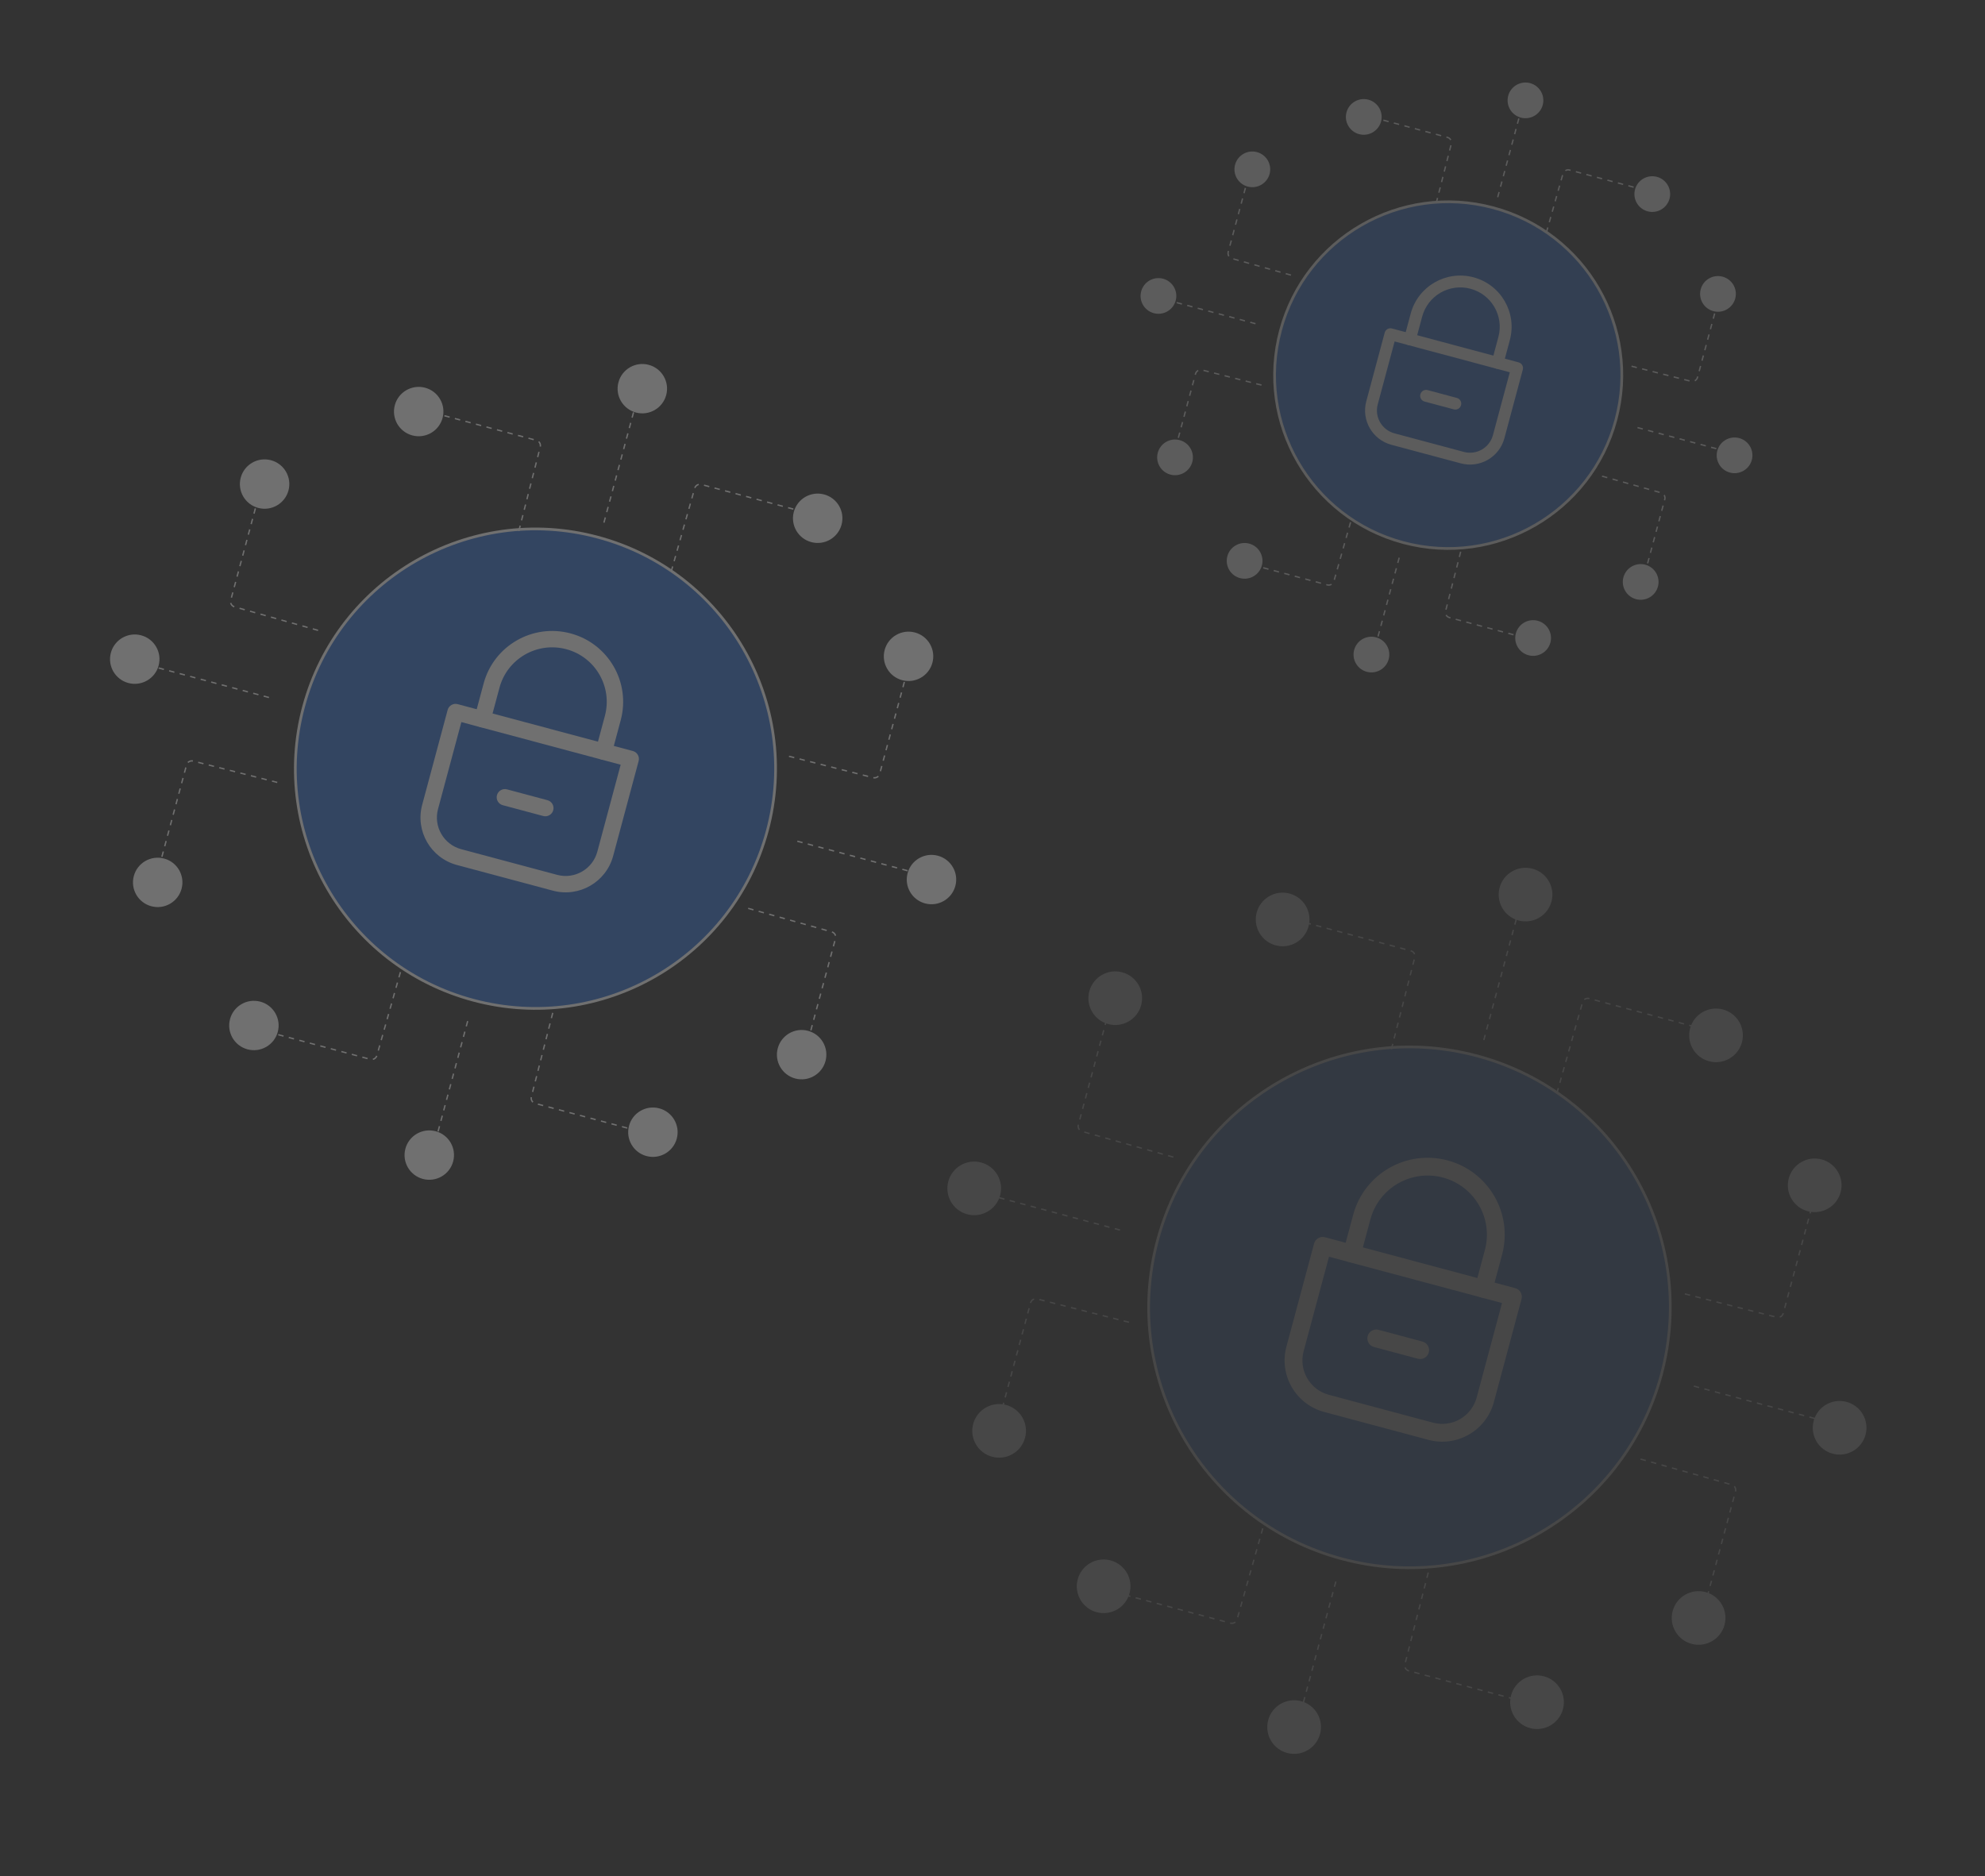 <svg width="730" height="690" viewBox="0 0 730 690" fill="none" xmlns="http://www.w3.org/2000/svg">
<rect x="0" y="0" width="730" height="690" fill="#333333" stroke="none"/>
<g opacity="0.3">
<ellipse cx="88.284" cy="88.165" rx="88.284" ry="88.165" transform="matrix(0.966 0.258 -0.259 0.966 134.473 174.776)" fill="#3470CE" stroke="white" stroke-linejoin="bevel"/>
<path d="M203.332 327.589L168.053 318.151C158.401 315.569 152.671 305.66 155.258 296.022L164.625 261.118C165.055 259.513 166.711 258.559 168.318 258.989L232.73 276.221C234.337 276.651 235.293 278.304 234.862 279.909L225.495 314.813C222.909 324.451 212.985 330.172 203.332 327.589ZM169.671 265.586L161.084 297.581C159.36 304.005 163.181 310.612 169.614 312.334L204.893 321.772C211.327 323.493 217.945 319.678 219.669 313.255L228.255 281.259L169.671 265.586Z" fill="white"/>
<path d="M221.264 279.37C219.657 278.94 218.701 277.286 219.132 275.681L222.45 263.315C225.319 252.625 218.967 241.641 208.261 238.777C197.555 235.912 186.554 242.254 183.685 252.944L180.366 265.31C179.936 266.915 178.28 267.87 176.673 267.44C175.066 267.01 174.109 265.356 174.54 263.752L177.859 251.385C181.589 237.486 195.902 229.235 209.826 232.965C223.746 236.69 232.007 250.975 228.277 264.873L224.958 277.24C224.527 278.845 222.871 279.799 221.264 279.37ZM199.764 300.127L184.897 296.15C183.29 295.72 182.334 294.066 182.765 292.461C183.195 290.857 184.851 289.902 186.458 290.332L201.326 294.31C202.933 294.74 203.889 296.393 203.458 297.998C203.028 299.602 201.371 300.557 199.764 300.127Z" fill="white"/>
<path d="M222.098 192.232L234.884 144.589" stroke="white" stroke-width="0.5" stroke-linejoin="bevel" stroke-dasharray="2 2"/>
<ellipse cx="9.092" cy="9.08" rx="9.092" ry="9.08" transform="matrix(-0.966 -0.258 -0.259 0.966 247.356 136.532)" fill="white"/>
<path d="M190.816 195.264L198.681 164.381C198.951 163.32 198.318 162.24 197.261 161.957L154.33 150.472" stroke="white" stroke-width="0.5" stroke-linejoin="bevel" stroke-dasharray="2 2"/>
<ellipse cx="9.092" cy="9.08" rx="9.092" ry="9.08" transform="matrix(-0.966 -0.258 -0.259 0.966 165.116 144.949)" fill="white"/>
<path d="M246.829 210.256L255.483 179.583C255.78 178.53 256.87 177.91 257.927 178.193L300.857 189.679" stroke="white" stroke-width="0.5" stroke-linejoin="bevel" stroke-dasharray="2 2"/>
<ellipse cx="9.092" cy="9.08" rx="9.092" ry="9.08" transform="matrix(0.966 0.258 -0.259 0.966 294.282 179.506)" fill="white"/>
<path d="M171.995 375.569L159.209 423.212" stroke="white" stroke-width="0.5" stroke-linejoin="bevel" stroke-dasharray="2 2"/>
<ellipse cx="9.092" cy="9.08" rx="9.092" ry="9.08" transform="matrix(0.966 0.258 0.259 -0.966 146.736 431.269)" fill="white"/>
<path d="M203.276 372.538L195.411 403.421C195.141 404.482 195.773 405.562 196.831 405.845L239.762 417.33" stroke="white" stroke-width="0.5" stroke-linejoin="bevel" stroke-dasharray="2 2"/>
<ellipse cx="9.092" cy="9.08" rx="9.092" ry="9.08" transform="matrix(0.966 0.258 0.259 -0.966 228.976 422.853)" fill="white"/>
<path d="M147.26 357.545L138.606 388.217C138.308 389.271 137.219 389.89 136.162 389.607L93.231 378.121" stroke="white" stroke-width="0.5" stroke-linejoin="bevel" stroke-dasharray="2 2"/>
<ellipse cx="9.092" cy="9.08" rx="9.092" ry="9.08" transform="matrix(-0.966 -0.258 0.259 -0.966 99.807 388.295)" fill="white"/>
<path d="M293.204 309.4L340.922 322.167" stroke="white" stroke-width="0.5" stroke-linejoin="bevel" stroke-dasharray="2 2"/>
<ellipse cx="9.08" cy="9.092" rx="9.08" ry="9.092" transform="matrix(0.259 -0.966 -0.966 -0.258 348.989 334.621)" fill="white"/>
<path d="M290.158 278.17L321.092 286.023C322.153 286.293 323.234 285.659 323.518 284.602L335.02 241.74" stroke="white" stroke-width="0.5" stroke-linejoin="bevel" stroke-dasharray="2 2"/>
<ellipse cx="9.08" cy="9.092" rx="9.08" ry="9.092" transform="matrix(0.259 -0.966 -0.966 -0.258 340.553 252.516)" fill="white"/>
<path d="M275.151 334.098L305.874 342.739C306.928 343.036 307.547 344.124 307.263 345.181L295.76 388.043" stroke="white" stroke-width="0.5" stroke-linejoin="bevel" stroke-dasharray="2 2"/>
<ellipse cx="9.08" cy="9.092" rx="9.08" ry="9.092" transform="matrix(-0.259 0.966 -0.966 -0.258 305.944 381.479)" fill="white"/>
<path d="M98.91 256.543L51.192 243.777" stroke="white" stroke-width="0.5" stroke-linejoin="bevel" stroke-dasharray="2 2"/>
<ellipse cx="9.08" cy="9.092" rx="9.08" ry="9.092" transform="matrix(-0.259 0.966 0.966 0.258 43.125 231.322)" fill="white"/>
<path d="M101.96 287.773L71.026 279.92C69.965 279.65 68.884 280.284 68.601 281.341L57.099 324.203" stroke="white" stroke-width="0.5" stroke-linejoin="bevel" stroke-dasharray="2 2"/>
<ellipse cx="9.08" cy="9.092" rx="9.08" ry="9.092" transform="matrix(-0.259 0.966 0.966 0.258 51.565 313.427)" fill="white"/>
<path d="M116.967 231.845L86.244 223.203C85.191 222.907 84.572 221.819 84.855 220.761L96.358 177.9" stroke="white" stroke-width="0.5" stroke-linejoin="bevel" stroke-dasharray="2 2"/>
<ellipse cx="9.08" cy="9.092" rx="9.08" ry="9.092" transform="matrix(0.259 -0.966 0.966 0.258 86.174 184.465)" fill="white"/>
</g>
<g opacity="0.2">
<ellipse cx="63.838" cy="63.752" rx="63.838" ry="63.752" transform="matrix(0.966 0.258 -0.259 0.966 487.432 59.925)" fill="#3470CE" stroke="white" stroke-linejoin="bevel"/>
<path d="M537.224 170.424L511.714 163.599C504.734 161.732 500.591 154.567 502.461 147.598L509.234 122.359C509.546 121.198 510.743 120.508 511.905 120.819L558.481 133.279C559.643 133.59 560.334 134.786 560.023 135.946L553.25 161.186C551.379 168.154 544.203 172.291 537.224 170.424ZM512.883 125.589L506.674 148.725C505.428 153.37 508.191 158.148 512.842 159.392L538.353 166.217C543.005 167.462 547.79 164.703 549.037 160.058L555.245 136.922L512.883 125.589Z" fill="white"/>
<path d="M550.188 135.556C549.026 135.245 548.335 134.05 548.646 132.889L551.046 123.947C553.121 116.217 548.528 108.275 540.786 106.203C533.045 104.132 525.09 108.718 523.015 116.448L520.615 125.39C520.304 126.55 519.107 127.241 517.944 126.93C516.782 126.619 516.091 125.423 516.402 124.263L518.802 115.32C521.499 105.27 531.849 99.304 541.918 102.001C551.983 104.694 557.956 115.024 555.259 125.074L552.859 134.016C552.548 135.177 551.351 135.867 550.188 135.556ZM534.642 150.566L523.892 147.69C522.73 147.379 522.038 146.183 522.35 145.023C522.661 143.863 523.858 143.172 525.02 143.483L535.771 146.359C536.933 146.67 537.624 147.866 537.313 149.026C537.002 150.186 535.804 150.877 534.642 150.566Z" fill="white"/>
<path d="M550.79 72.548L560.035 38.097" stroke="white" stroke-width="0.5" stroke-linejoin="bevel" stroke-dasharray="2 2"/>
<ellipse cx="6.574" cy="6.565" rx="6.574" ry="6.565" transform="matrix(-0.966 -0.258 -0.259 0.966 569.055 32.271)" fill="white"/>
<path d="M528.172 74.741L533.724 52.939C533.994 51.878 533.361 50.798 532.304 50.515L501.789 42.352" stroke="white" stroke-width="0.5" stroke-linejoin="bevel" stroke-dasharray="2 2"/>
<ellipse cx="6.574" cy="6.565" rx="6.574" ry="6.565" transform="matrix(-0.966 -0.258 -0.259 0.966 509.589 38.358)" fill="white"/>
<path d="M568.676 85.581L574.786 63.928C575.083 62.874 576.172 62.255 577.229 62.538L607.744 70.702" stroke="white" stroke-width="0.5" stroke-linejoin="bevel" stroke-dasharray="2 2"/>
<ellipse cx="6.574" cy="6.565" rx="6.574" ry="6.565" transform="matrix(0.966 0.258 -0.259 0.966 602.988 63.346)" fill="white"/>
<path d="M514.564 205.118L505.318 239.569" stroke="white" stroke-width="0.5" stroke-linejoin="bevel" stroke-dasharray="2 2"/>
<ellipse cx="6.574" cy="6.565" rx="6.574" ry="6.565" transform="matrix(0.966 0.258 0.259 -0.966 496.299 245.394)" fill="white"/>
<path d="M537.184 202.926L531.631 224.728C531.361 225.789 531.994 226.869 533.051 227.152L563.566 235.315" stroke="white" stroke-width="0.5" stroke-linejoin="bevel" stroke-dasharray="2 2"/>
<ellipse cx="6.574" cy="6.565" rx="6.574" ry="6.565" transform="matrix(0.966 0.258 0.259 -0.966 555.767 239.309)" fill="white"/>
<path d="M496.677 192.085L490.568 213.737C490.271 214.791 489.181 215.41 488.124 215.127L457.609 206.963" stroke="white" stroke-width="0.5" stroke-linejoin="bevel" stroke-dasharray="2 2"/>
<ellipse cx="6.574" cy="6.565" rx="6.574" ry="6.565" transform="matrix(-0.966 -0.258 0.259 -0.966 462.365 214.32)" fill="white"/>
<path d="M602.212 157.272L636.717 166.503" stroke="white" stroke-width="0.5" stroke-linejoin="bevel" stroke-dasharray="2 2"/>
<ellipse cx="6.565" cy="6.574" rx="6.565" ry="6.574" transform="matrix(0.259 -0.966 -0.966 -0.258 642.551 175.509)" fill="white"/>
<path d="M600.009 134.689L621.847 140.233C622.908 140.502 623.989 139.869 624.273 138.812L632.448 108.347" stroke="white" stroke-width="0.5" stroke-linejoin="bevel" stroke-dasharray="2 2"/>
<ellipse cx="6.565" cy="6.574" rx="6.565" ry="6.574" transform="matrix(0.259 -0.966 -0.966 -0.258 636.449 116.139)" fill="white"/>
<path d="M589.158 175.13L610.847 181.231C611.901 181.527 612.519 182.616 612.236 183.673L604.06 214.138" stroke="white" stroke-width="0.5" stroke-linejoin="bevel" stroke-dasharray="2 2"/>
<ellipse cx="6.565" cy="6.574" rx="6.565" ry="6.574" transform="matrix(-0.259 0.966 -0.966 -0.258 611.423 209.391)" fill="white"/>
<path d="M461.716 119.051L427.212 109.82" stroke="white" stroke-width="0.5" stroke-linejoin="bevel" stroke-dasharray="2 2"/>
<ellipse cx="6.565" cy="6.574" rx="6.565" ry="6.574" transform="matrix(-0.259 0.966 0.966 0.258 421.378 100.813)" fill="white"/>
<path d="M463.919 141.633L442.08 136.089C441.019 135.819 439.938 136.453 439.655 137.51L431.479 167.975" stroke="white" stroke-width="0.5" stroke-linejoin="bevel" stroke-dasharray="2 2"/>
<ellipse cx="6.565" cy="6.574" rx="6.565" ry="6.574" transform="matrix(-0.259 0.966 0.966 0.258 427.479 160.183)" fill="white"/>
<path d="M474.771 101.191L453.082 95.091C452.028 94.794 451.409 93.706 451.693 92.649L459.869 62.184" stroke="white" stroke-width="0.5" stroke-linejoin="bevel" stroke-dasharray="2 2"/>
<ellipse cx="6.565" cy="6.574" rx="6.565" ry="6.574" transform="matrix(0.259 -0.966 0.966 0.258 452.504 66.931)" fill="white"/>
</g>
<g opacity="0.1">
<ellipse cx="95.894" cy="95.765" rx="95.894" ry="95.765" transform="matrix(0.966 0.258 -0.259 0.966 450.513 363.595)" fill="#3470CE" stroke="white" stroke-linejoin="bevel"/>
<path d="M525.309 529.579L486.99 519.327C476.505 516.522 470.282 505.759 473.091 495.291L483.265 457.378C483.733 455.635 485.532 454.598 487.278 455.065L557.241 473.783C558.986 474.25 560.025 476.046 559.557 477.789L549.382 515.702C546.573 526.17 535.794 532.384 525.309 529.579ZM488.746 462.231L479.42 496.984C477.547 503.961 481.697 511.139 488.685 513.008L527.005 523.26C533.993 525.129 541.181 520.986 543.054 514.009L552.38 479.255L488.746 462.231Z" fill="white"/>
<path d="M544.787 477.203C543.041 476.736 542.002 474.94 542.47 473.197L546.075 459.764C549.191 448.153 542.292 436.222 530.663 433.111C519.034 430 507.085 436.888 503.969 448.499L500.364 461.932C499.896 463.675 498.097 464.712 496.352 464.245C494.606 463.778 493.567 461.982 494.035 460.239L497.64 446.806C501.691 431.709 517.239 422.747 532.363 426.799C547.483 430.844 556.455 446.36 552.404 461.457L548.799 474.89C548.331 476.633 546.532 477.67 544.787 477.203ZM521.434 499.749L505.285 495.429C503.539 494.962 502.501 493.166 502.969 491.423C503.436 489.68 505.235 488.643 506.981 489.11L523.129 493.43C524.875 493.898 525.914 495.694 525.446 497.436C524.978 499.179 523.179 500.216 521.434 499.749Z" fill="white"/>
<path d="M545.684 382.556L559.572 330.806" stroke="white" stroke-width="0.5" stroke-linejoin="bevel" stroke-dasharray="2 2"/>
<ellipse cx="9.875" cy="9.862" rx="9.875" ry="9.862" transform="matrix(-0.966 -0.258 -0.259 0.966 573.122 322.054)" fill="white"/>
<path d="M511.708 385.85L520.293 352.139C520.563 351.079 519.93 349.998 518.873 349.716L472.077 337.197" stroke="white" stroke-width="0.5" stroke-linejoin="bevel" stroke-dasharray="2 2"/>
<ellipse cx="9.875" cy="9.862" rx="9.875" ry="9.862" transform="matrix(-0.966 -0.258 -0.259 0.966 483.792 331.198)" fill="white"/>
<path d="M572.549 402.133L581.995 368.653C582.293 367.599 583.382 366.98 584.439 367.263L631.234 379.783" stroke="white" stroke-width="0.5" stroke-linejoin="bevel" stroke-dasharray="2 2"/>
<ellipse cx="9.875" cy="9.862" rx="9.875" ry="9.862" transform="matrix(0.966 0.258 -0.259 0.966 624.093 368.732)" fill="white"/>
<path d="M491.268 581.694L477.38 633.444" stroke="white" stroke-width="0.5" stroke-linejoin="bevel" stroke-dasharray="2 2"/>
<ellipse cx="9.875" cy="9.862" rx="9.875" ry="9.862" transform="matrix(0.966 0.258 0.259 -0.966 463.83 642.195)" fill="white"/>
<path d="M525.246 578.402L516.661 612.113C516.391 613.173 517.024 614.253 518.081 614.536L564.877 627.055" stroke="white" stroke-width="0.5" stroke-linejoin="bevel" stroke-dasharray="2 2"/>
<ellipse cx="9.875" cy="9.862" rx="9.875" ry="9.862" transform="matrix(0.966 0.258 0.259 -0.966 553.163 633.054)" fill="white"/>
<path d="M464.401 562.116L454.955 595.596C454.657 596.649 453.568 597.269 452.511 596.986L405.716 584.466" stroke="white" stroke-width="0.5" stroke-linejoin="bevel" stroke-dasharray="2 2"/>
<ellipse cx="9.875" cy="9.862" rx="9.875" ry="9.862" transform="matrix(-0.966 -0.258 0.259 -0.966 412.856 595.517)" fill="white"/>
<path d="M622.927 509.822L674.758 523.689" stroke="white" stroke-width="0.5" stroke-linejoin="bevel" stroke-dasharray="2 2"/>
<ellipse cx="9.862" cy="9.875" rx="9.862" ry="9.875" transform="matrix(0.259 -0.966 -0.966 -0.258 683.522 537.217)" fill="white"/>
<path d="M619.612 475.9L653.378 484.472C654.439 484.742 655.52 484.108 655.803 483.051L668.341 436.331" stroke="white" stroke-width="0.5" stroke-linejoin="bevel" stroke-dasharray="2 2"/>
<ellipse cx="9.862" cy="9.875" rx="9.862" ry="9.875" transform="matrix(0.259 -0.966 -0.966 -0.258 674.353 448.035)" fill="white"/>
<path d="M603.319 536.649L636.854 546.082C637.908 546.378 638.527 547.466 638.243 548.523L625.704 595.243" stroke="white" stroke-width="0.5" stroke-linejoin="bevel" stroke-dasharray="2 2"/>
<ellipse cx="9.862" cy="9.875" rx="9.862" ry="9.875" transform="matrix(-0.259 0.966 -0.966 -0.258 636.765 588.114)" fill="white"/>
<path d="M411.885 452.409L360.055 438.543" stroke="white" stroke-width="0.5" stroke-linejoin="bevel" stroke-dasharray="2 2"/>
<ellipse cx="9.862" cy="9.875" rx="9.862" ry="9.875" transform="matrix(-0.259 0.966 0.966 0.258 351.29 425.015)" fill="white"/>
<path d="M415.192 486.332L381.427 477.759C380.366 477.49 379.285 478.123 379.001 479.18L366.464 525.901" stroke="white" stroke-width="0.5" stroke-linejoin="bevel" stroke-dasharray="2 2"/>
<ellipse cx="9.862" cy="9.875" rx="9.862" ry="9.875" transform="matrix(-0.259 0.966 0.966 0.258 360.452 514.196)" fill="white"/>
<path d="M431.49 425.582L397.956 416.15C396.902 415.853 396.283 414.765 396.567 413.708L409.105 366.988" stroke="white" stroke-width="0.5" stroke-linejoin="bevel" stroke-dasharray="2 2"/>
<ellipse cx="9.862" cy="9.875" rx="9.862" ry="9.875" transform="matrix(0.259 -0.966 0.966 0.258 398.045 374.118)" fill="white"/>
</g>
</svg>
